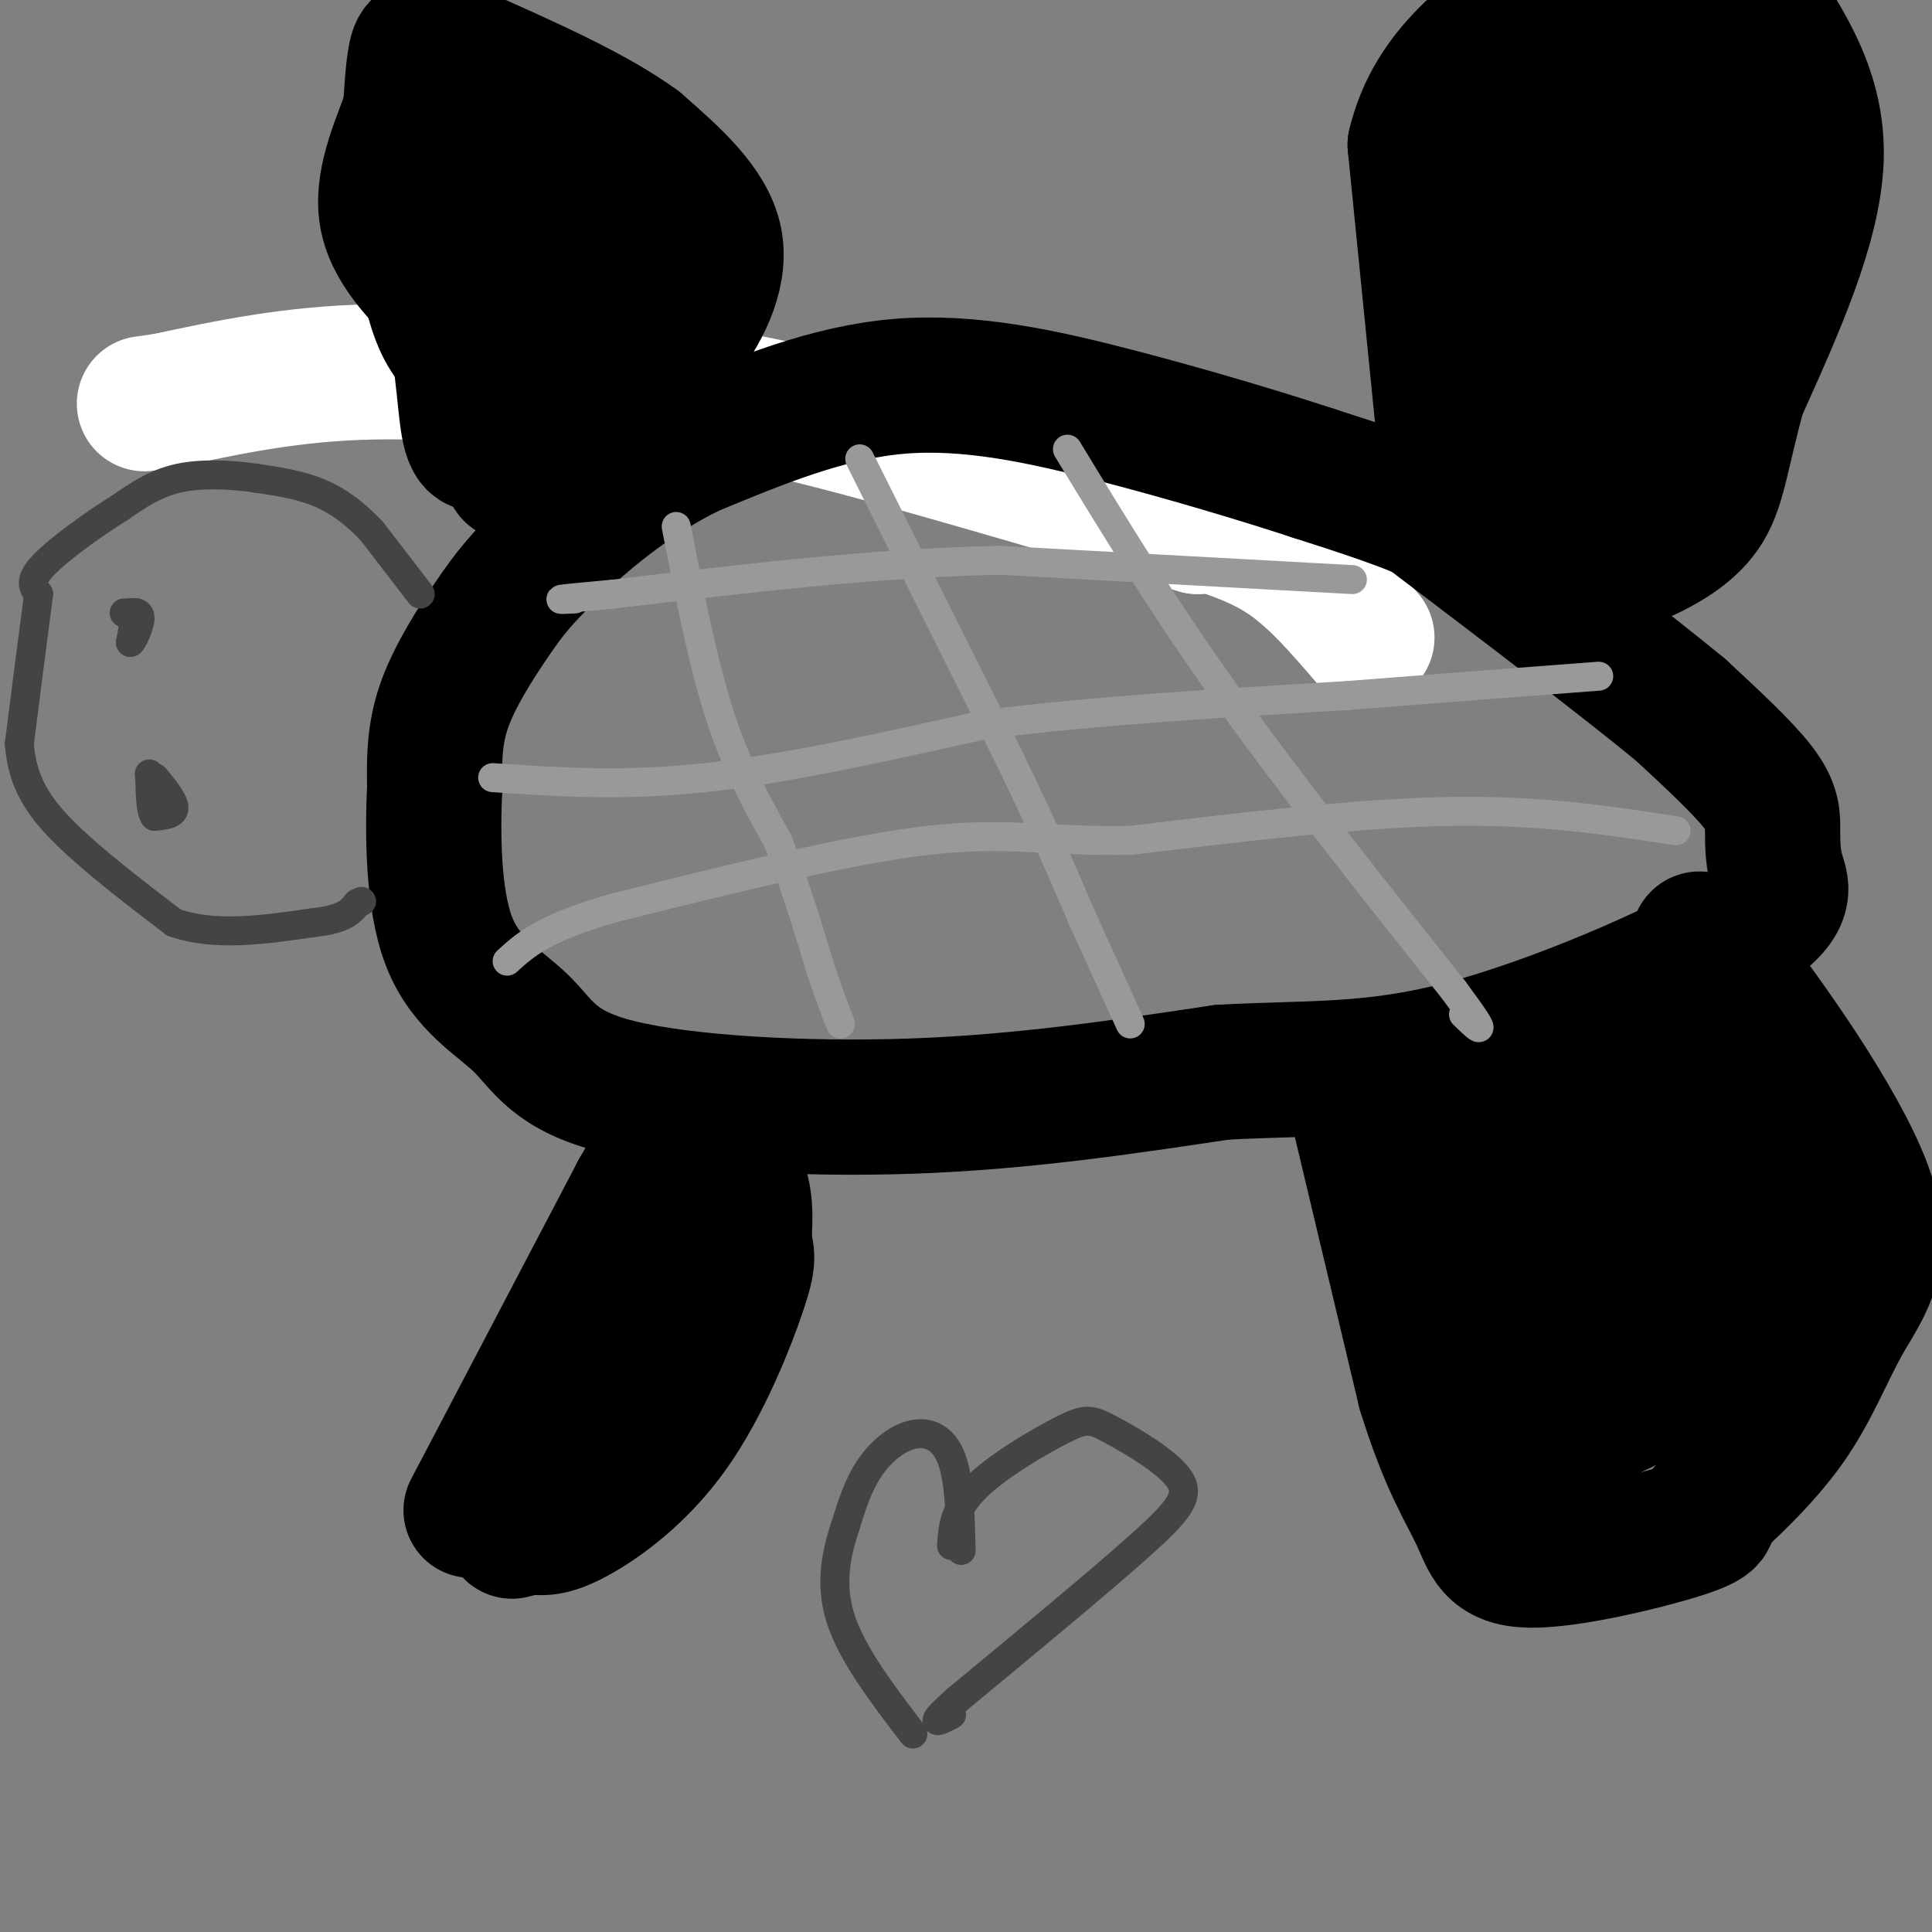 <svg viewBox='0 0 400 400' version='1.1' xmlns='http://www.w3.org/2000/svg' xmlns:xlink='http://www.w3.org/1999/xlink'><rect x="0" y="0" width="400" height="400" fill="#808080" stroke="none"/><g fill='none' stroke='#ffffff' stroke-width='28' stroke-linecap='round' stroke-linejoin='round'><path d='M283,132c-5.167,-6.000 -10.333,-12.000 -16,-16c-5.667,-4.000 -11.833,-6.000 -18,-8'/><path d='M249,108c-3.167,-1.167 -2.083,-0.083 -1,1'/><path d='M248,109c-30.940,-9.167 -61.881,-18.333 -81,-23c-19.119,-4.667 -26.417,-4.833 -40,-6c-13.583,-1.167 -33.452,-3.333 -50,-3c-16.548,0.333 -29.774,3.167 -43,6'/><path d='M34,83c-7.167,1.000 -3.583,0.500 0,0'/></g>
<g fill='none' stroke='#000000' stroke-width='28' stroke-linecap='round' stroke-linejoin='round'><path d='M307,115c-2.083,-2.583 -4.167,-5.167 -10,-8c-5.833,-2.833 -15.417,-5.917 -25,-9'/><path d='M272,98c-10.976,-3.595 -25.917,-8.083 -41,-12c-15.083,-3.917 -30.310,-7.262 -45,-6c-14.690,1.262 -28.845,7.131 -43,13'/><path d='M143,93c-12.646,6.152 -22.761,15.030 -29,21c-6.239,5.970 -8.603,9.030 -12,14c-3.397,4.970 -7.828,11.848 -10,18c-2.172,6.152 -2.086,11.576 -2,17'/><path d='M90,163c-0.421,9.034 -0.475,23.120 3,32c3.475,8.880 10.478,12.556 15,17c4.522,4.444 6.564,9.658 20,13c13.436,3.342 38.268,4.812 61,4c22.732,-0.812 43.366,-3.906 64,-7'/><path d='M253,222c17.978,-0.998 30.923,0.006 50,-5c19.077,-5.006 44.286,-16.021 56,-23c11.714,-6.979 9.934,-9.922 9,-13c-0.934,-3.078 -1.021,-6.290 -1,-9c0.021,-2.710 0.149,-4.917 -3,-9c-3.149,-4.083 -9.574,-10.041 -16,-16'/><path d='M348,147c-11.500,-9.500 -32.250,-25.250 -53,-41'/><path d='M139,237c0.000,0.000 -33.000,60.000 -33,60'/><path d='M106,297c-7.889,14.489 -11.111,20.711 -6,11c5.111,-9.711 18.556,-35.356 32,-61'/><path d='M132,247c6.667,-11.833 7.333,-10.917 8,-10'/><path d='M140,237c3.822,-0.844 9.378,2.044 12,6c2.622,3.956 2.311,8.978 2,14'/><path d='M154,257c0.641,2.954 1.244,3.338 -1,10c-2.244,6.662 -7.335,19.601 -14,29c-6.665,9.399 -14.904,15.257 -20,18c-5.096,2.743 -7.048,2.372 -9,2'/><path d='M110,316c-2.167,0.500 -3.083,0.750 -4,1'/><path d='M138,276c0.000,0.000 0.100,0.100 0.1,0.1'/><path d='M127,282c0.000,0.000 0.100,0.100 0.1,0.1'/><path d='M280,225c0.000,0.000 15.000,63.000 15,63'/><path d='M295,288c4.624,15.006 8.683,21.022 11,26c2.317,4.978 2.893,8.917 11,9c8.107,0.083 23.745,-3.691 31,-6c7.255,-2.309 6.128,-3.155 5,-4'/><path d='M353,313c4.075,-3.610 11.763,-10.636 17,-18c5.237,-7.364 8.022,-15.067 12,-22c3.978,-6.933 9.148,-13.097 4,-27c-5.148,-13.903 -20.614,-35.544 -28,-45c-7.386,-9.456 -6.693,-6.728 -6,-4'/><path d='M352,197c-4.492,5.298 -12.721,20.543 -21,31c-8.279,10.457 -16.608,16.125 -21,22c-4.392,5.875 -4.847,11.956 -4,15c0.847,3.044 2.997,3.050 7,3c4.003,-0.050 9.858,-0.157 18,-4c8.142,-3.843 18.571,-11.421 29,-19'/><path d='M360,245c2.169,-2.921 -6.908,-0.725 -12,1c-5.092,1.725 -6.200,2.978 -9,6c-2.800,3.022 -7.292,7.814 -10,14c-2.708,6.186 -3.631,13.768 -1,16c2.631,2.232 8.815,-0.884 15,-4'/><path d='M343,278c2.512,0.571 1.292,4.000 1,6c-0.292,2.000 0.345,2.571 -4,5c-4.345,2.429 -13.673,6.714 -23,11'/><path d='M317,300c-2.048,-3.679 4.333,-18.375 2,-29c-2.333,-10.625 -13.381,-17.179 -18,-21c-4.619,-3.821 -2.810,-4.911 -1,-6'/><path d='M300,244c0.337,-3.576 1.678,-9.515 7,-13c5.322,-3.485 14.625,-4.515 23,-5c8.375,-0.485 15.821,-0.424 23,2c7.179,2.424 14.089,7.212 21,12'/><path d='M374,240c3.844,5.822 2.956,14.378 -1,22c-3.956,7.622 -10.978,14.311 -18,21'/><path d='M299,90c0.000,0.000 -6.000,-60.000 -6,-60'/><path d='M293,30c3.667,-15.333 15.833,-23.667 28,-32'/><path d='M363,-1c6.750,10.167 13.500,20.333 13,34c-0.500,13.667 -8.250,30.833 -16,48'/><path d='M360,81c-3.445,12.341 -4.057,19.195 -7,24c-2.943,4.805 -8.215,7.563 -11,9c-2.785,1.437 -3.081,1.553 -8,-4c-4.919,-5.553 -14.459,-16.777 -24,-28'/><path d='M310,82c-4.917,-6.988 -5.208,-10.458 -6,-14c-0.792,-3.542 -2.083,-7.155 -1,-15c1.083,-7.845 4.542,-19.923 8,-32'/><path d='M311,21c3.833,-8.167 9.417,-12.583 15,-17'/><path d='M326,4c7.578,-3.533 19.022,-3.867 23,1c3.978,4.867 0.489,14.933 -3,25'/><path d='M346,30c-1.667,12.500 -4.333,31.250 -7,50'/><path d='M339,80c-1.311,9.200 -1.089,7.200 0,3c1.089,-4.200 3.044,-10.600 5,-17'/><path d='M344,66c3.178,-9.356 8.622,-24.244 10,-32c1.378,-7.756 -1.311,-8.378 -4,-9'/><path d='M350,25c-1.274,-2.155 -2.458,-3.042 -6,-4c-3.542,-0.958 -9.440,-1.988 -12,3c-2.560,4.988 -1.780,15.994 -1,27'/><path d='M331,51c-0.833,6.500 -2.417,9.250 -4,12'/><path d='M327,63c-1.000,3.333 -1.500,5.667 -2,8'/><path d='M99,56c0.000,0.000 18.000,16.000 18,16'/><path d='M117,72c3.956,5.289 4.844,10.511 6,11c1.156,0.489 2.578,-3.756 4,-8'/><path d='M127,75c0.667,-4.533 0.333,-11.867 -4,-19c-4.333,-7.133 -12.667,-14.067 -21,-21'/><path d='M102,35c-7.711,-4.156 -16.489,-4.044 -19,0c-2.511,4.044 1.244,12.022 5,20'/><path d='M88,55c1.345,5.607 2.208,9.625 4,13c1.792,3.375 4.512,6.107 8,8c3.488,1.893 7.744,2.946 12,4'/><path d='M112,80c5.644,0.533 13.756,-0.133 19,-2c5.244,-1.867 7.622,-4.933 10,-8'/><path d='M141,70c3.822,-4.800 8.378,-12.800 7,-20c-1.378,-7.200 -8.689,-13.600 -16,-20'/><path d='M132,30c-8.833,-6.500 -22.917,-12.750 -37,-19'/><path d='M95,11c-7.711,-3.222 -8.489,-1.778 -9,1c-0.511,2.778 -0.756,6.889 -1,11'/><path d='M85,23c-1.844,5.533 -5.956,13.867 -5,21c0.956,7.133 6.978,13.067 13,19'/><path d='M93,63c2.733,8.378 3.067,19.822 4,25c0.933,5.178 2.467,4.089 4,3'/><path d='M101,91c1.500,1.667 3.250,4.333 5,7'/></g>
<g fill='none' stroke='#999999' stroke-width='6' stroke-linecap='round' stroke-linejoin='round'><path d='M140,109c2.750,14.083 5.500,28.167 9,39c3.500,10.833 7.750,18.417 12,26'/><path d='M161,174c3.500,8.833 6.250,17.917 9,27'/><path d='M170,201c2.167,6.333 3.083,8.667 4,11'/><path d='M178,95c0.000,0.000 31.000,62.000 31,62'/><path d='M209,157c7.667,15.833 11.333,24.417 15,33'/><path d='M224,190c4.167,9.167 7.083,15.583 10,22'/><path d='M221,93c9.833,16.167 19.667,32.333 33,51c13.333,18.667 30.167,39.833 47,61'/><path d='M301,205c8.167,11.000 5.083,8.000 2,5'/><path d='M347,172c-14.083,-2.167 -28.167,-4.333 -47,-4c-18.833,0.333 -42.417,3.167 -66,6'/><path d='M234,174c-16.711,0.311 -25.489,-1.911 -42,0c-16.511,1.911 -40.756,7.956 -65,14'/><path d='M127,188c-14.500,4.167 -18.250,7.583 -22,11'/><path d='M102,161c13.500,0.917 27.000,1.833 44,0c17.000,-1.833 37.500,-6.417 58,-11'/><path d='M204,150c22.167,-2.833 48.583,-4.417 75,-6'/><path d='M279,144c21.167,-1.667 36.583,-2.833 52,-4'/><path d='M280,120c0.000,0.000 -73.000,-4.000 -73,-4'/><path d='M207,116c-25.500,0.500 -52.750,3.750 -80,7'/><path d='M127,123c-14.667,1.333 -11.333,1.167 -8,1'/></g>
<g fill='none' stroke='#444444' stroke-width='6' stroke-linecap='round' stroke-linejoin='round'><path d='M87,123c0.000,0.000 -10.000,-13.000 -10,-13'/><path d='M77,110c-3.422,-3.667 -6.978,-6.333 -11,-8c-4.022,-1.667 -8.511,-2.333 -13,-3'/><path d='M53,99c-5.044,-0.733 -11.156,-1.067 -16,0c-4.844,1.067 -8.422,3.533 -12,6'/><path d='M25,105c-5.378,3.333 -12.822,8.667 -16,12c-3.178,3.333 -2.089,4.667 -1,6'/><path d='M8,123c-0.833,6.167 -2.417,18.583 -4,31'/><path d='M4,154c0.622,8.244 4.178,13.356 10,19c5.822,5.644 13.911,11.822 22,18'/><path d='M36,191c8.500,3.000 18.750,1.500 29,0'/><path d='M65,191c6.333,-0.667 7.667,-2.333 9,-4'/><path d='M74,187c1.500,-0.667 0.750,-0.333 0,0'/><path d='M28,127c0.000,0.000 0.100,0.100 0.1,0.1'/><path d='M28.1,127.1c-0.167,1.000 -0.633,3.450 -1.1,5.9'/><path d='M27,133c0.407,-0.149 1.973,-3.471 2,-5c0.027,-1.529 -1.487,-1.264 -3,-1'/><path d='M26,127c-0.500,-0.167 -0.250,-0.083 0,0'/><path d='M26,127c0.000,0.000 0.000,0.000 0,0'/><path d='M32,161c0.000,0.000 0.100,0.100 0.1,0.1'/><path d='M32.1,161.1c1.060,1.238 3.660,4.282 3.9,5.9c0.240,1.618 -1.880,1.809 -4,2'/><path d='M32,169c-0.833,-1.000 -0.917,-4.500 -1,-8'/><path d='M31,161c-0.167,-1.333 -0.083,-0.667 0,0'/><path d='M197,320c0.264,-3.778 0.527,-7.556 5,-12c4.473,-4.444 13.154,-9.556 18,-12c4.846,-2.444 5.856,-2.222 10,0c4.144,2.222 11.424,6.444 14,10c2.576,3.556 0.450,6.444 -8,14c-8.450,7.556 -23.225,19.778 -38,32'/><path d='M198,352c-6.500,5.833 -3.750,4.417 -1,3'/><path d='M199,321c-0.179,-7.327 -0.357,-14.655 -2,-19c-1.643,-4.345 -4.750,-5.708 -8,-5c-3.250,0.708 -6.643,3.488 -9,7c-2.357,3.512 -3.679,7.756 -5,12'/><path d='M175,316c-1.667,5.022 -3.333,11.578 -1,19c2.333,7.422 8.667,15.711 15,24'/></g>
</svg>